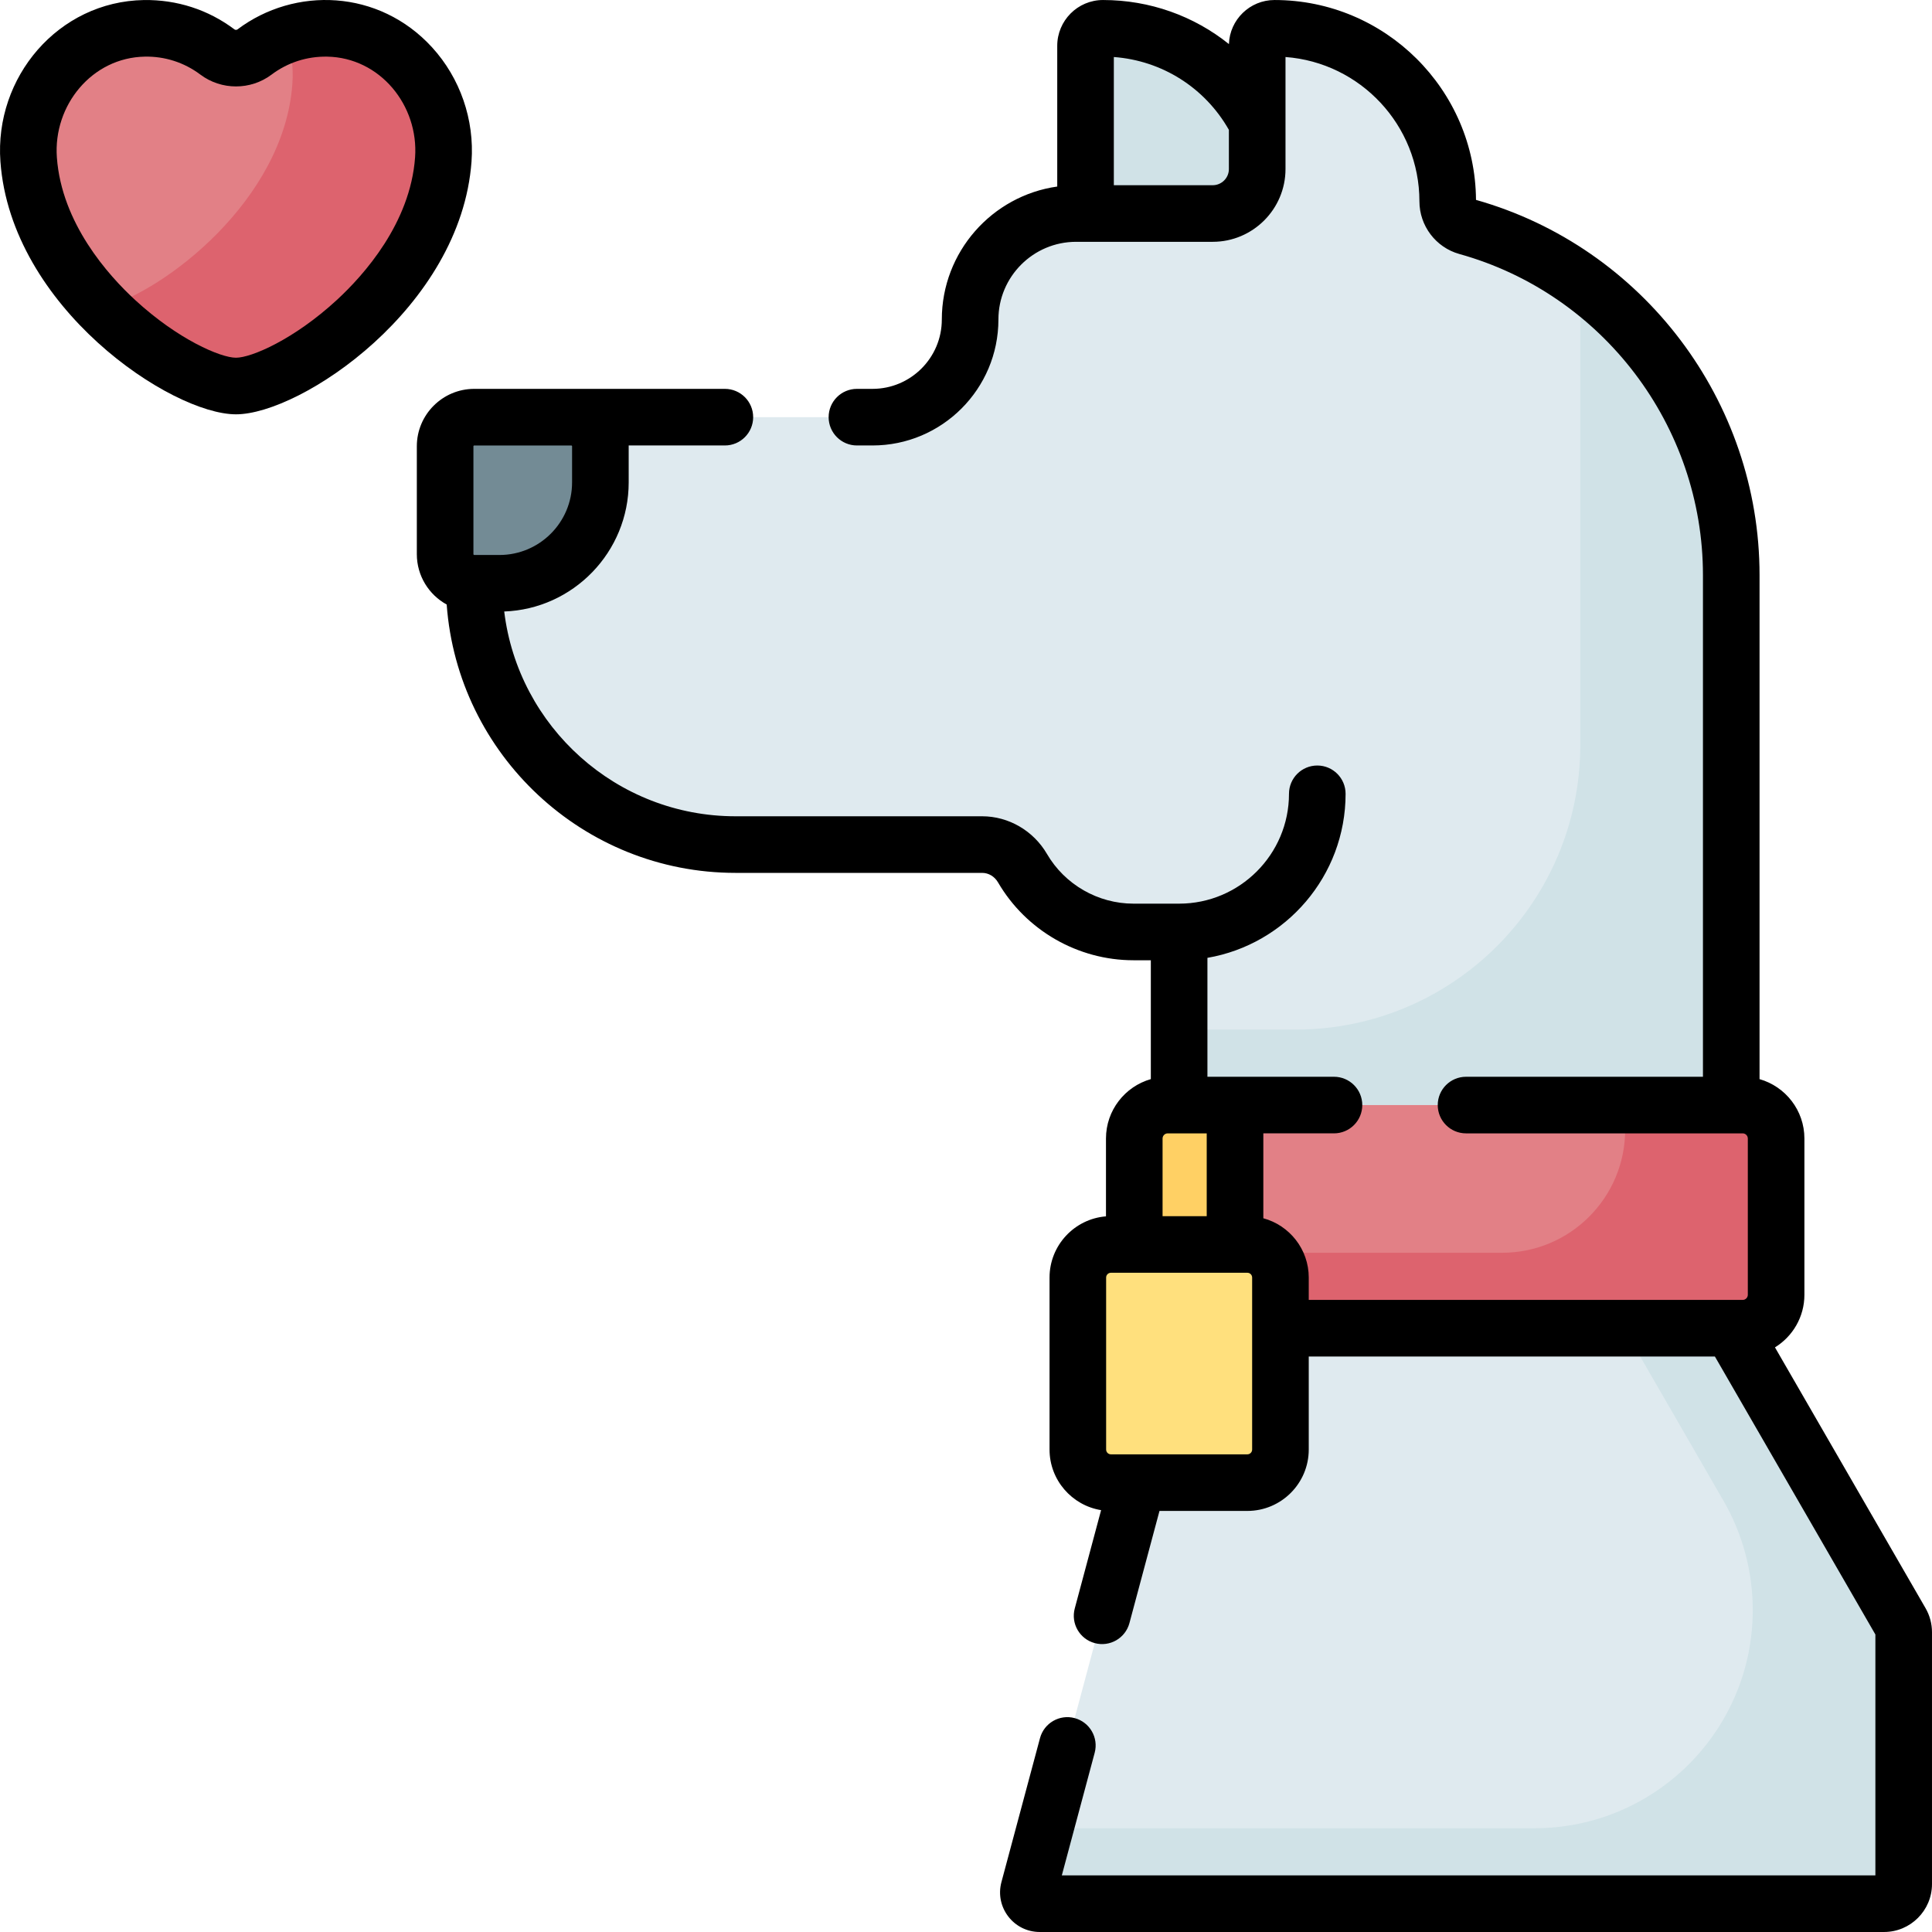 <?xml version="1.0" encoding="UTF-8"?> <svg xmlns="http://www.w3.org/2000/svg" id="Capa_1" height="512" viewBox="0 0 512.005 512.005" width="512"><g><g><path d="m62.535 102.302c13.994 0 52.473-26.044 54.945-60.029 1.323-18.195-12.421-34.449-30.661-34.763-7.273-.125-13.991 2.228-19.367 6.27-2.903 2.183-6.93 2.183-9.833 0-5.376-4.042-12.095-6.396-19.368-6.27-18.24.314-31.984 16.568-30.66 34.763 2.472 33.985 40.951 60.029 54.944 60.029z" fill="#e28086"></path></g><g><path d="m86.819 7.51c-3.856-.066-7.555.564-10.982 1.773 1.37 4.067 1.972 8.468 1.643 12.99-2.234 30.712-33.873 54.938-50.274 59.32 12.462 12.795 27.615 20.709 35.329 20.709 13.994 0 52.473-26.044 54.945-60.029 1.323-18.195-12.421-34.45-30.661-34.763z" fill="#dd636e"></path></g><g><path d="m125.677 154.58h6.691c14.77 0 26.743-11.973 26.743-26.743v-9.568c0-4.26-3.454-7.714-7.714-7.714h-25.719c-4.26 0-7.714 3.454-7.714 7.714v28.596c-.001 4.261 3.452 7.715 7.713 7.715z" fill="#738b95"></path></g><g><path d="m312.486 246.982h-12.099c-12.114 0-23.312-6.438-29.409-16.898-2.233-3.831-6.262-6.258-10.697-6.258h-65.359c-38.245 0-69.249-31.004-69.249-69.249v-.002h6.7c14.76 0 26.74-11.97 26.74-26.74v-9.57c0-4.26-3.46-7.71-7.71-7.71h79.82c14.288 0 25.87-11.582 25.87-25.87v-.01c0-15.514 12.576-28.09 28.09-28.09h36.2c6.511 0 11.79-5.279 11.79-11.79v-32.7c0-2.535 2.055-4.59 4.59-4.59h.04c25.33 0 45.86 20.52 45.86 45.85 0 3.13 2.07 5.89 5.08 6.73 40.41 11.25 70.06 48.32 70.06 92.32v140.45h-146.32v-45.87z" fill="#dfeaef"></path></g><g><path d="m418.802 74.511v122.896c0 41.669-33.779 75.448-75.448 75.448h-30.872v20h146.32v-140.45c0-32.097-15.778-60.505-40-77.894z" fill="#d0e2e7"></path></g><g><path d="m330.563 392.919h-36.152c-4.844 0-8.771-3.927-8.771-8.771v-45.578c0-4.844 3.927-8.771 8.771-8.771h36.152c4.844 0 8.771 3.927 8.771 8.771v45.579c0 4.843-3.927 8.77-8.771 8.77z" fill="#ffe07d"></path></g><g><path d="m321.384 56.584c6.512-.001 11.79-5.28 11.79-11.791v-12.267c-7.59-14.856-23.043-25.026-40.871-25.021-2.552.001-4.621 2.081-4.621 4.632v44.45z" fill="#d0e2e7"></path></g><g><path d="m309.462 292.858c-4.896 0-8.866 3.969-8.866 8.866v28.075h26.701v-36.94h-17.835z" fill="#ffd064"></path></g><g><path d="m461.825 292.858h-134.528v36.94h3.266c4.844 0 8.771 3.927 8.771 8.771v13.428h122.492c4.896 0 8.866-3.969 8.866-8.866v-41.408c-.001-4.895-3.97-8.865-8.867-8.865z" fill="#e28086"></path></g><g><path d="m461.825 292.858h-31.134v6.528c0 18.011-14.601 32.611-32.611 32.611h-61.71c1.817 1.607 2.963 3.955 2.963 6.572v13.428h122.492c4.896 0 8.866-3.969 8.866-8.866v-41.408c0-4.895-3.969-8.865-8.866-8.865z" fill="#dd636e"></path></g><g><path d="m458.801 351.998h-119.467v32.15c0 4.844-3.927 8.771-8.771 8.771h-29.041l-28.885 107.798c-.512 1.911.928 3.788 2.906 3.788h223.751c2.876 0 5.208-2.332 5.208-5.208v-66.745c0-.914-.241-1.812-.698-2.604z" fill="#dfeaef"></path></g><g><path d="m503.805 429.947-45.004-77.949h-28.453l26.405 45.734c5.077 8.794 7.75 18.77 7.75 28.924 0 31.949-25.9 57.849-57.849 57.849h-129.672l-4.344 16.212c-.512 1.911.928 3.788 2.906 3.788h223.751c2.876 0 5.208-2.332 5.208-5.208v-66.745c0-.915-.241-1.813-.698-2.605z" fill="#d0e2e7"></path></g><path d="m114.499 12.54c-14.074-15.398-36.371-16.171-51.554-4.755-.232.176-.585.176-.818.001-6.963-5.236-15.26-7.9-24.004-7.775-22.673.39-39.639 20.444-38.013 42.805 2.815 38.699 45.259 66.985 62.425 66.985s59.61-28.286 62.425-66.985c.807-11.084-3.006-22.121-10.461-30.276zm-4.499 29.189c-1.267 17.408-13.546 31.147-20.753 37.787-11.318 10.428-22.63 15.286-26.711 15.286s-15.393-4.858-26.711-15.286c-7.208-6.64-19.487-20.379-20.753-37.787-1.005-13.81 9.302-26.48 23.31-26.72 5.177-.106 10.352 1.472 14.731 4.767 5.549 4.17 13.299 4.171 18.848-.001 4.269-3.209 9.369-4.854 14.73-4.766 14.009.24 24.313 12.912 23.309 26.72z"></path><path d="m470.391 357.073c4.677-2.884 7.801-8.054 7.801-13.941v-41.408c0-7.472-5.034-13.791-11.889-15.743v-133.576c0-46.086-30.881-86.913-75.142-99.432-.206-29.241-24.063-52.969-53.398-52.969-6.527 0-11.862 5.2-12.082 11.675-9.282-7.444-20.958-11.675-33.368-11.675-6.733 0-12.13 5.483-12.13 12.133v37.298c-17.266 2.438-30.59 17.313-30.59 35.249 0 10.129-8.241 18.37-18.37 18.37h-4.125c-4.142 0-7.5 3.357-7.5 7.5s3.358 7.5 7.5 7.5h4.125c18.4 0 33.37-14.97 33.37-33.38 0-11.354 9.237-20.59 20.59-20.59h36.2c10.622 0 19.292-8.641 19.292-19.292 0-20.946-.001-5.679-.001-29.682 19.816 1.473 35.49 18.062 35.49 38.243 0 6.48 4.344 12.219 10.568 13.956 38.019 10.584 64.572 45.576 64.572 85.095v132.953h-62.784c-4.142 0-7.5 3.357-7.5 7.5s3.358 7.5 7.5 7.5h73.308c.753 0 1.366.612 1.366 1.365v41.408c0 .753-.613 1.366-1.366 1.366-129.261 0-41.499 0-114.992 0v-5.929c0-7.508-5.111-13.844-12.037-15.712v-22.499h18.721c4.142 0 7.5-3.357 7.5-7.5s-3.358-7.5-7.5-7.5h-33.536v-31.514c20.765-3.569 36.615-21.704 36.615-43.471 0-4.143-3.358-7.5-7.5-7.5s-7.5 3.357-7.5 7.5c0 16.051-13.059 29.109-29.11 29.109h-12.1c-9.406 0-18.192-5.048-22.929-13.174-3.589-6.157-10.171-9.982-17.177-9.982h-65.359c-31.517 0-57.596-23.735-61.299-54.27 18.302-.663 32.987-15.759 32.987-34.219 0-9.214.001-9.6-.002-9.782h25.489c4.142 0 7.5-3.357 7.5-7.5s-3.358-7.5-7.5-7.5c-28.41 0-61.145.001-66.42.001-8.389 0-15.214 6.825-15.214 15.214v28.596c0 5.746 3.202 10.757 7.914 13.345 2.894 39.699 36.119 71.115 76.544 71.115h65.359c1.716 0 3.292.948 4.218 2.536 7.415 12.719 21.167 20.62 35.889 20.62h4.595v31.499c-6.853 1.953-11.886 8.271-11.886 15.742v20.628c-8.359.671-14.956 7.688-14.956 16.218v45.579c0 8.084 5.927 14.81 13.663 16.062l-6.981 26.054c-1.072 4.001 1.302 8.113 5.303 9.186 3.993 1.073 8.113-1.297 9.186-5.303l7.966-29.728h23.285c8.972 0 16.271-7.299 16.271-16.271v-24.65h107.635l42.532 73.667v63.84h-215.605l8.708-32.495c1.072-4.001-1.302-8.114-5.304-9.186-3.999-1.073-8.113 1.303-9.186 5.303l-10.222 38.15c-1.788 6.676 3.236 13.228 10.151 13.228h223.751c7.007 0 12.708-5.701 12.708-12.708v-66.745c0-2.227-.588-4.424-1.703-6.354zm-144.719-312.278c0 2.365-1.925 4.289-4.29 4.289.105 0-8.515.001-26.201.001v-33.975c12.758.941 24.138 8.119 30.49 19.302v10.383zm-200.021 102.282c-.106-.013-.188-.103-.188-.212v-28.595c0-.118.096-.214.214-.214h25.719c.118 0 .214.096.214.214v9.567c0 10.61-8.632 19.242-19.242 19.242-8.871 0-6.107-.002-6.717-.002zm182.445 154.647c0-.753.613-1.365 1.366-1.365h10.335v21.94h-11.701zm23.738 82.424c0 .7-.57 1.271-1.271 1.271-14.776 0-19.86 0-36.152 0-.701 0-1.271-.57-1.271-1.271v-45.579c0-.7.57-1.271 1.271-1.271h36.152c.701 0 1.271.57 1.271 1.271z"></path></g></svg> 